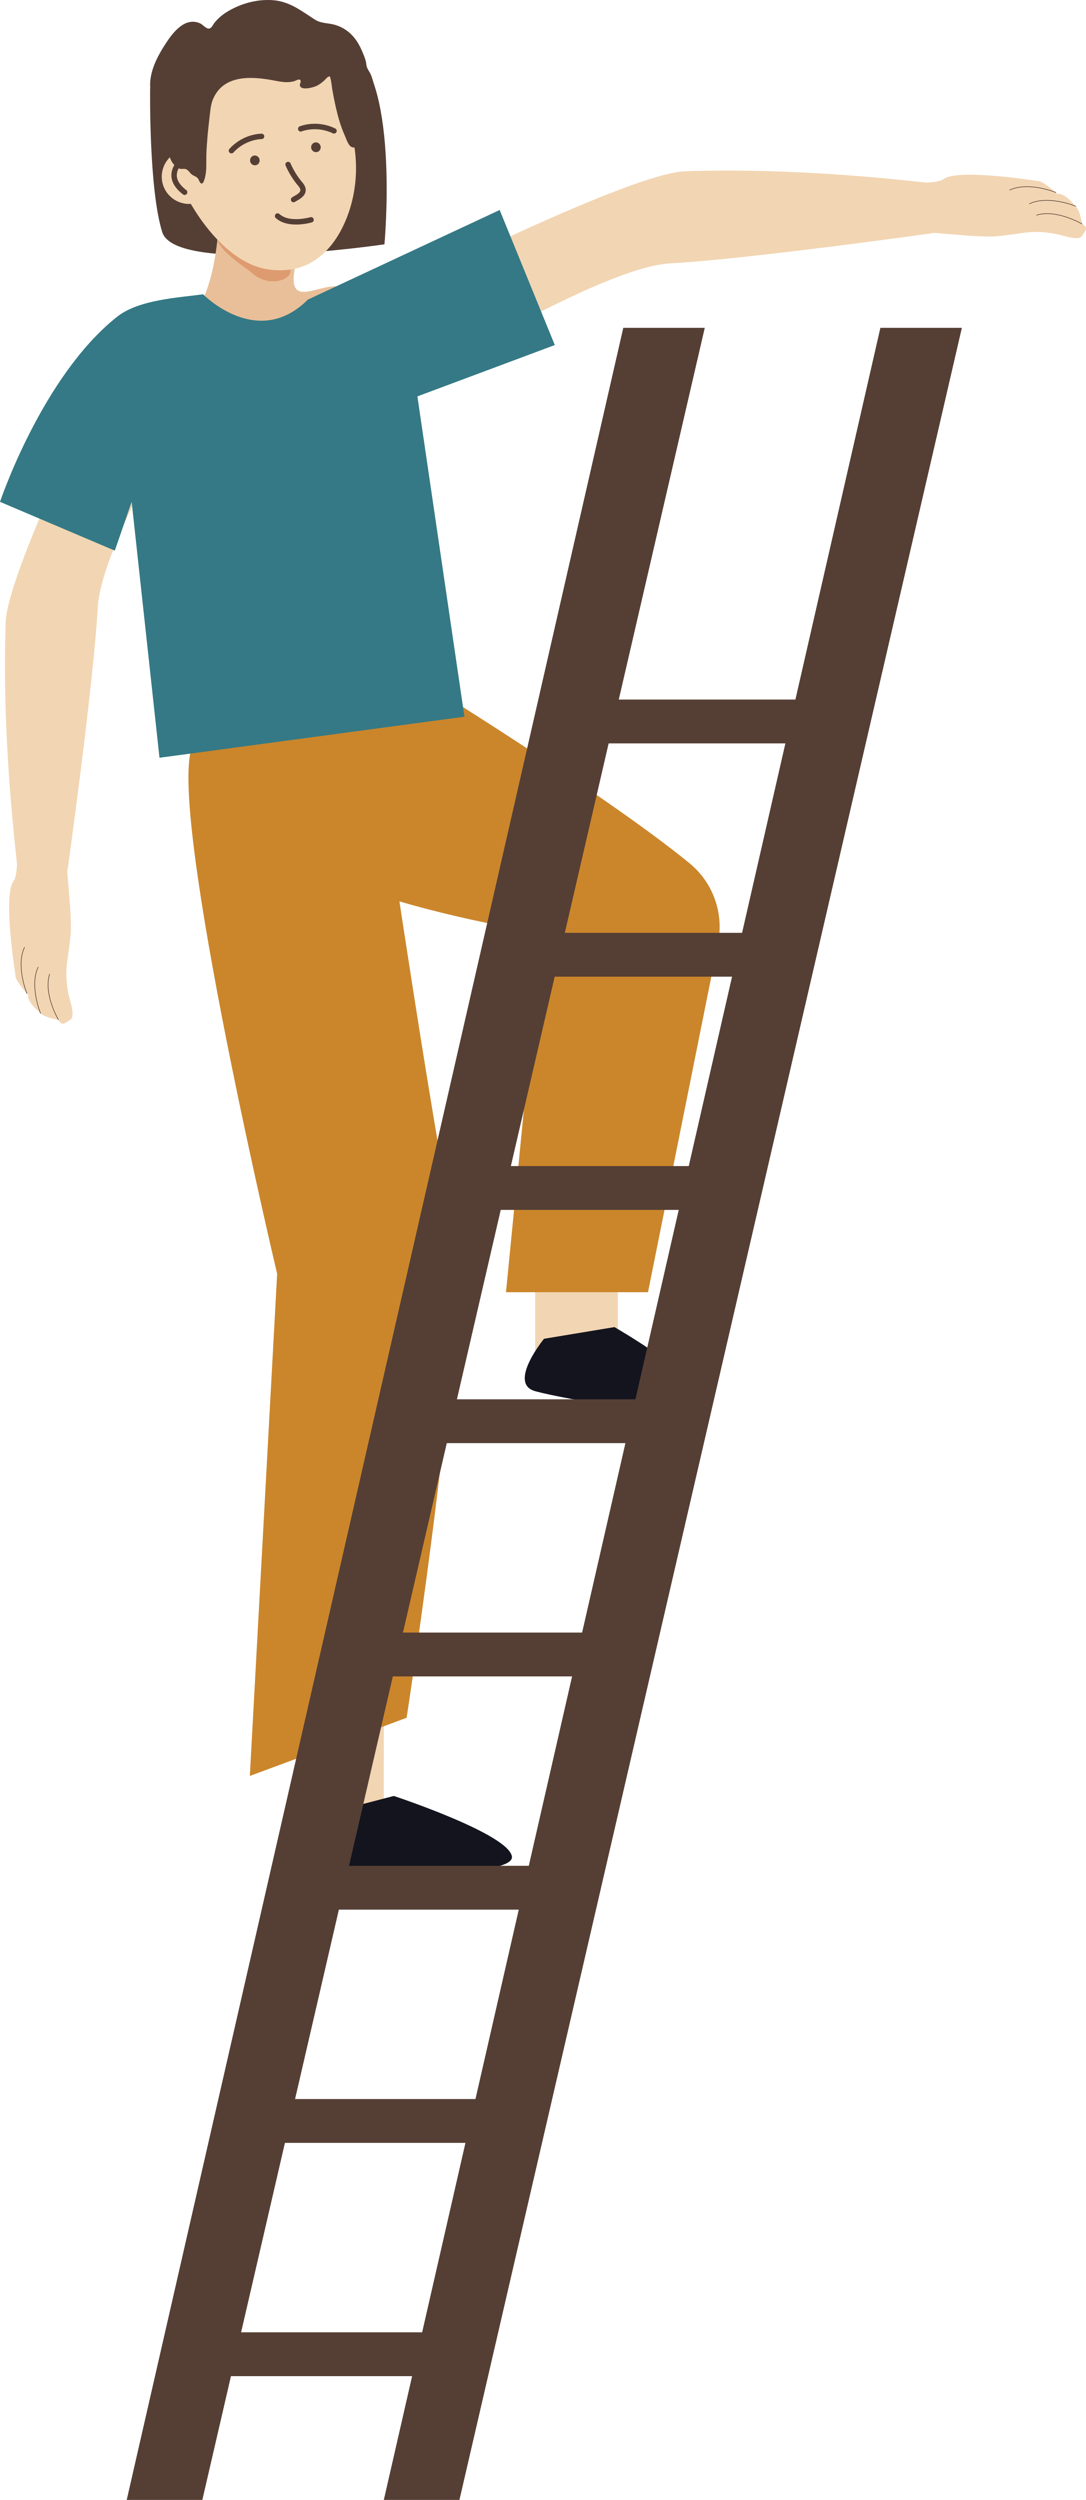 <?xml version="1.0" encoding="UTF-8"?>
<svg id="Layer_2" data-name="Layer 2" xmlns="http://www.w3.org/2000/svg" viewBox="0 0 238.95 549.76">
  <defs>
    <style>
      .cls-1 {
        fill: #cb862b;
      }

      .cls-1, .cls-2, .cls-3, .cls-4, .cls-5, .cls-6, .cls-7 {
        stroke-width: 0px;
      }

      .cls-2 {
        fill: #553f35;
      }

      .cls-3 {
        fill: #347985;
      }

      .cls-4 {
        fill: #f2d5b2;
      }

      .cls-8 {
        fill: none;
        stroke: #553f35;
        stroke-linecap: round;
        stroke-miterlimit: 10;
        stroke-width: .13px;
      }

      .cls-5 {
        fill: #e9bf99;
      }

      .cls-6 {
        fill: #13141e;
      }

      .cls-7 {
        fill: #dd9b6f;
      }
    </style>
  </defs>
  <g id="illustraties">
    <g>
      <g>
        <rect class="cls-4" x="69.84" y="373.8" width="14.61" height="29.72"/>
        <path class="cls-6" d="M68.1,399.79s-8.63,10.95-.97,11.74c7.66.78,46.11,1.75,45.51-3.23-.61-4.98-25.99-13.35-25.99-13.35l-18.55,4.84Z"/>
        <path class="cls-1" d="M99.86,269.53c-3.91-14.99-19.03-118.41-19.03-118.41l-38.68,13.43c-5,15.18,18.83,115.57,18.83,115.57l-6.01,110.43,34.5-12.79s14.3-93.24,10.39-108.23Z"/>
        <g>
          <rect class="cls-4" x="117.75" y="277.52" width="18.18" height="21.28"/>
          <path class="cls-6" d="M119.7,294.41s-8.07,9.83-1.94,11.53c6.13,1.7,37.18,7.31,37.18,2.29s-19.74-16.39-19.74-16.39l-15.5,2.57Z"/>
          <path class="cls-1" d="M111.33,284.17h31.25l15.41-76.75c1.31-6.55-1.07-13.3-6.23-17.54-18.43-15.15-60.29-40.9-60.29-40.9l-42.8,13.31s-18.72,27.5,70.41,42.96l-7.75,78.92Z"/>
        </g>
        <g>
          <path class="cls-4" d="M7.93,219.01l6.97-27.95s5.64-40.21,6.62-57.6c.84-14.96,25.71-55.31,25.71-55.31l-20.42-3.18S1.66,124.9,1.25,136.85c-1.38,39.77,6.69,82.16,6.69,82.16Z"/>
          <path class="cls-4" d="M14.9,191.06c-.51-1.57.72,7.37.7,13.21,0,1.34-.38,4.21-.77,6.8-.45,3.03-.23,6.12.62,9.07.52,1.78.8,3.61.03,4.11-1.64,1.06-1.81,1.28-2.64,0,0,0-3.37-.45-4.2-1.74,0,0-2.74-2.1-2.39-3.7,0,0-3.1-3.3-2.86-4.43,0,0-2.81-17.46-.41-20.62,2.4-3.17-1.19-29-1.19-29"/>
          <g>
            <path class="cls-8" d="M12.84,224.24s-3.3-5.62-1.94-9.99"/>
            <path class="cls-8" d="M8.92,222.84s-2.48-6.02-.53-10.16"/>
            <path class="cls-8" d="M5.92,218.49s-2.48-6.02-.53-10.16"/>
          </g>
        </g>
        <g>
          <path class="cls-4" d="M232.84,44.35l-27.95,6.97s-40.21,5.64-57.6,6.62c-14.96.84-55.31,25.71-55.31,25.71l-3.18-20.42s49.93-25.15,61.88-25.56c39.77-1.38,82.16,6.69,82.16,6.69Z"/>
          <path class="cls-4" d="M204.89,51.31c-1.57-.51,7.37.72,13.21.7,1.34,0,4.21-.38,6.8-.77,3.03-.45,6.12-.23,9.07.62,1.78.52,3.61.8,4.11.03,1.06-1.64,1.28-1.81,0-2.64,0,0-.45-3.37-1.74-4.2,0,0-2.1-2.74-3.7-2.39,0,0-3.3-3.1-4.43-2.86,0,0-17.46-2.81-20.62-.41-3.17,2.4-29-1.19-29-1.19"/>
          <g>
            <path class="cls-8" d="M238.07,49.25s-5.62-3.3-9.99-1.94"/>
            <path class="cls-8" d="M236.67,45.34s-6.02-2.48-10.16-.53"/>
            <path class="cls-8" d="M232.32,42.33s-6.02-2.48-10.16-.53"/>
          </g>
        </g>
        <path class="cls-2" d="M33.03,19.46s-.31,22.15,2.67,31.6c2.99,9.44,48.89,2.67,48.89,2.67,0,0,3.26-34.98-7.04-42.87-10.3-7.88-44.53,8.6-44.53,8.6"/>
        <path class="cls-5" d="M36.33,72.87c1.08-1.98,6.57-4.01,7.49-5.48,1.17-1.87,3.66-7.38,4.28-17.98.01,0,17.5,4.79,17.5,4.79,0,0-.69,4.56-.69,4.59-1.93,9.84,5.81,2.92,10.46,4.37,2.71.85,9.7,12.51,8.32,14.65-5.63,8.73-20.17,10.89-29.17,8.45-10.47-2.84-21.75-6.91-18.19-13.39"/>
        <path class="cls-7" d="M62.58,54.09c-1.13-2.92.2-1.89.2-1.89l-1.49-.97c-4.29.17-6.11-.39-9.38-2.49-3.05-1.96-5.95-4.31-7.43-6.9l3.34,10.93c1.1,2.98,6.23,6.03,7.58,7.24,4.3,3.86,10.15.83,8.1-1.22-1.7-1.69-1.1-3.26-.92-4.7"/>
        <path class="cls-4" d="M42.1,45.02c-.56-.94-1.09-1.91-1.58-2.89-3.27-6.51-4.43-14.32-1.13-21.43C48.73.52,76.19-.78,77.66,30.55c1.85,8.77-.38,16.51-3.31,21.28-2.14,3.49-5.25,6.28-9.27,7.22-2.41.57-5.26.52-7.75-.16-5.79-1.58-11.24-7.12-15.24-13.87"/>
        <path class="cls-4" d="M35.78,40.34c.82,3.21,4.09,5.14,7.3,4.32,3.21-.82,5.14-4.09,4.32-7.3-.82-3.21-4.09-5.14-7.3-4.32-3.21.82-5.14,4.09-4.32,7.3"/>
        <path class="cls-2" d="M40.74,42.87c-.16.03-.33,0-.47-.11-1.7-1.3-2.56-2.73-2.56-4.23,0-2.27,1.98-3.8,2.07-3.86.26-.2.63-.14.83.11.2.26.15.63-.11.83-.01.01-1.6,1.25-1.6,2.92,0,1.11.7,2.22,2.09,3.28.26.2.31.57.11.83-.09.12-.22.2-.36.22"/>
        <path class="cls-2" d="M51.03,33.72c-.18.03-.37-.01-.51-.14-.24-.22-.26-.59-.04-.84,3.04-3.35,6.91-3.34,7.08-3.34.33,0,.59.27.59.6,0,.33-.27.59-.6.59-.04,0-3.52.01-6.19,2.95-.09.1-.2.16-.33.18"/>
        <path class="cls-2" d="M41.33,4.95c.84-.26,1.74-.24,2.69.18.56.25,1.3,1.17,1.9,1.16.59-.01.89-.78,1.2-1.19.97-1.27,2.24-2.2,3.62-2.95C53.6.59,57-.24,60.26.06c1.63.15,3.11.67,4.56,1.44,1.57.84,2.94,1.83,4.43,2.79,1.26.81,2.61.75,4.01,1.06,1.48.33,2.84,1.08,3.96,2.15,1.18,1.14,1.93,2.49,2.56,4.01.3.72.61,1.43.76,2.2.08.44.09.89.27,1.31.17.41.49.75.68,1.16,1.52,3.26.87,7.23-.26,10.47-.33.95-.72,1.87-1.17,2.77-.37.75-.67,1.6-1.08,2.32-.34.6-1.03.91-1.67.57-.72-.38-1.17-1.89-1.48-2.59-.89-1.98-1.47-4.07-1.95-6.18-.26-1.17-.5-2.34-.71-3.52-.19-1.04-.24-2.2-.57-3.19-.46-.14-.93.59-1.25.87-.51.45-1.04.88-1.65,1.17-.69.34-3.19,1.05-3.66.1-.22-.43.26-.92.09-1.27-.24-.48-.94,0-1.3.12-1.41.45-2.85.21-4.27-.07-4.74-.92-11.1-1.54-13.58,3.8-.49,1.06-.65,2.18-.77,3.34-.17,1.62-.39,3.24-.53,4.86-.12,1.37-.22,2.75-.27,4.13-.05,1.45.07,2.94-.15,4.38-.08.51-.5,2.86-1.24,1.86-.29-.39-.26-.77-.7-1.1-.45-.34-.95-.43-1.34-.85-.35-.36-.57-.77-1.05-.96-.48-.2-1.07.07-1.5-.15-3.22-1.63-2.23-5.94-2.65-8.89-.46-3.26-3.43-5.27-3.72-8.73-.3-3.7,1.65-7.21,3.58-10.14,1.1-1.68,2.75-3.77,4.72-4.37"/>
        <path class="cls-3" d="M44.68,64.71s11.96,12.27,23.05,1.18l42.21-19.71,12.13,29.7-30.23,11.29,10.35,70.44-67.1,9.03-6.12-56.28-3.71,10.73L0,110.36s9.28-27.68,25.78-40.71c4.85-3.83,13.66-4.18,18.89-4.94Z"/>
        <path class="cls-2" d="M64.7,44.48c-.23.04-.47-.05-.6-.25-.18-.27-.11-.64.16-.82.11-.08.26-.16.43-.26.52-.29,1.3-.72,1.39-1.24.05-.28-.1-.63-.45-1.03-1.84-2.12-2.75-4.39-2.79-4.49-.13-.3.02-.65.33-.77.3-.12.65.03.77.33.01.02.88,2.19,2.58,4.15.59.69.84,1.36.72,2.01-.19,1.08-1.31,1.7-1.98,2.07-.14.08-.26.14-.35.2-.07.04-.14.08-.22.09"/>
        <path class="cls-2" d="M68.48,32.61c.13.58.69.95,1.26.83.57-.12.93-.69.8-1.28-.12-.58-.68-.95-1.25-.83-.57.12-.93.69-.81,1.28"/>
        <path class="cls-2" d="M55.04,35.5c.13.58.69.95,1.26.83s.93-.69.8-1.28c-.12-.58-.68-.95-1.25-.83-.57.12-.93.69-.8,1.27"/>
        <path class="cls-2" d="M61.04,46.91c-.15,0-.29.07-.4.19-.22.24-.21.62.03.84,2.69,2.47,7.72,1.03,7.94.97.31-.09.49-.42.4-.74-.09-.31-.42-.49-.73-.4-.05.01-4.61,1.31-6.8-.71-.12-.11-.28-.16-.44-.15"/>
        <path class="cls-2" d="M73.61,29.36c.18-.03.34-.15.42-.32.15-.29.02-.65-.28-.79-4.07-1.98-7.66-.53-7.81-.46-.3.12-.45.47-.32.78.12.3.47.45.77.32.03-.01,3.27-1.3,6.84.43.12.06.25.07.37.05"/>
      </g>
      <g>
        <polygon class="cls-2" points="27.88 549.76 137.14 72.09 155.07 72.09 44.52 549.76 27.88 549.76"/>
        <polygon class="cls-2" points="84.45 549.76 193.71 72.09 211.64 72.09 101.09 549.76 84.45 549.76"/>
        <rect class="cls-2" x="43.96" y="512.9" width="60.45" height="9.64"/>
        <rect class="cls-2" x="54.22" y="461.6" width="60.45" height="9.64"/>
        <rect class="cls-2" x="64.49" y="410.31" width="60.45" height="9.64"/>
        <rect class="cls-2" x="74.75" y="359.02" width="60.45" height="9.64"/>
        <rect class="cls-2" x="85.01" y="307.72" width="60.45" height="9.64"/>
        <rect class="cls-2" x="95.27" y="256.43" width="60.45" height="9.64"/>
        <rect class="cls-2" x="110.52" y="205.14" width="60.45" height="9.64"/>
        <rect class="cls-2" x="124.85" y="153.84" width="60.45" height="9.64"/>
      </g>
    </g>
  </g>
</svg>